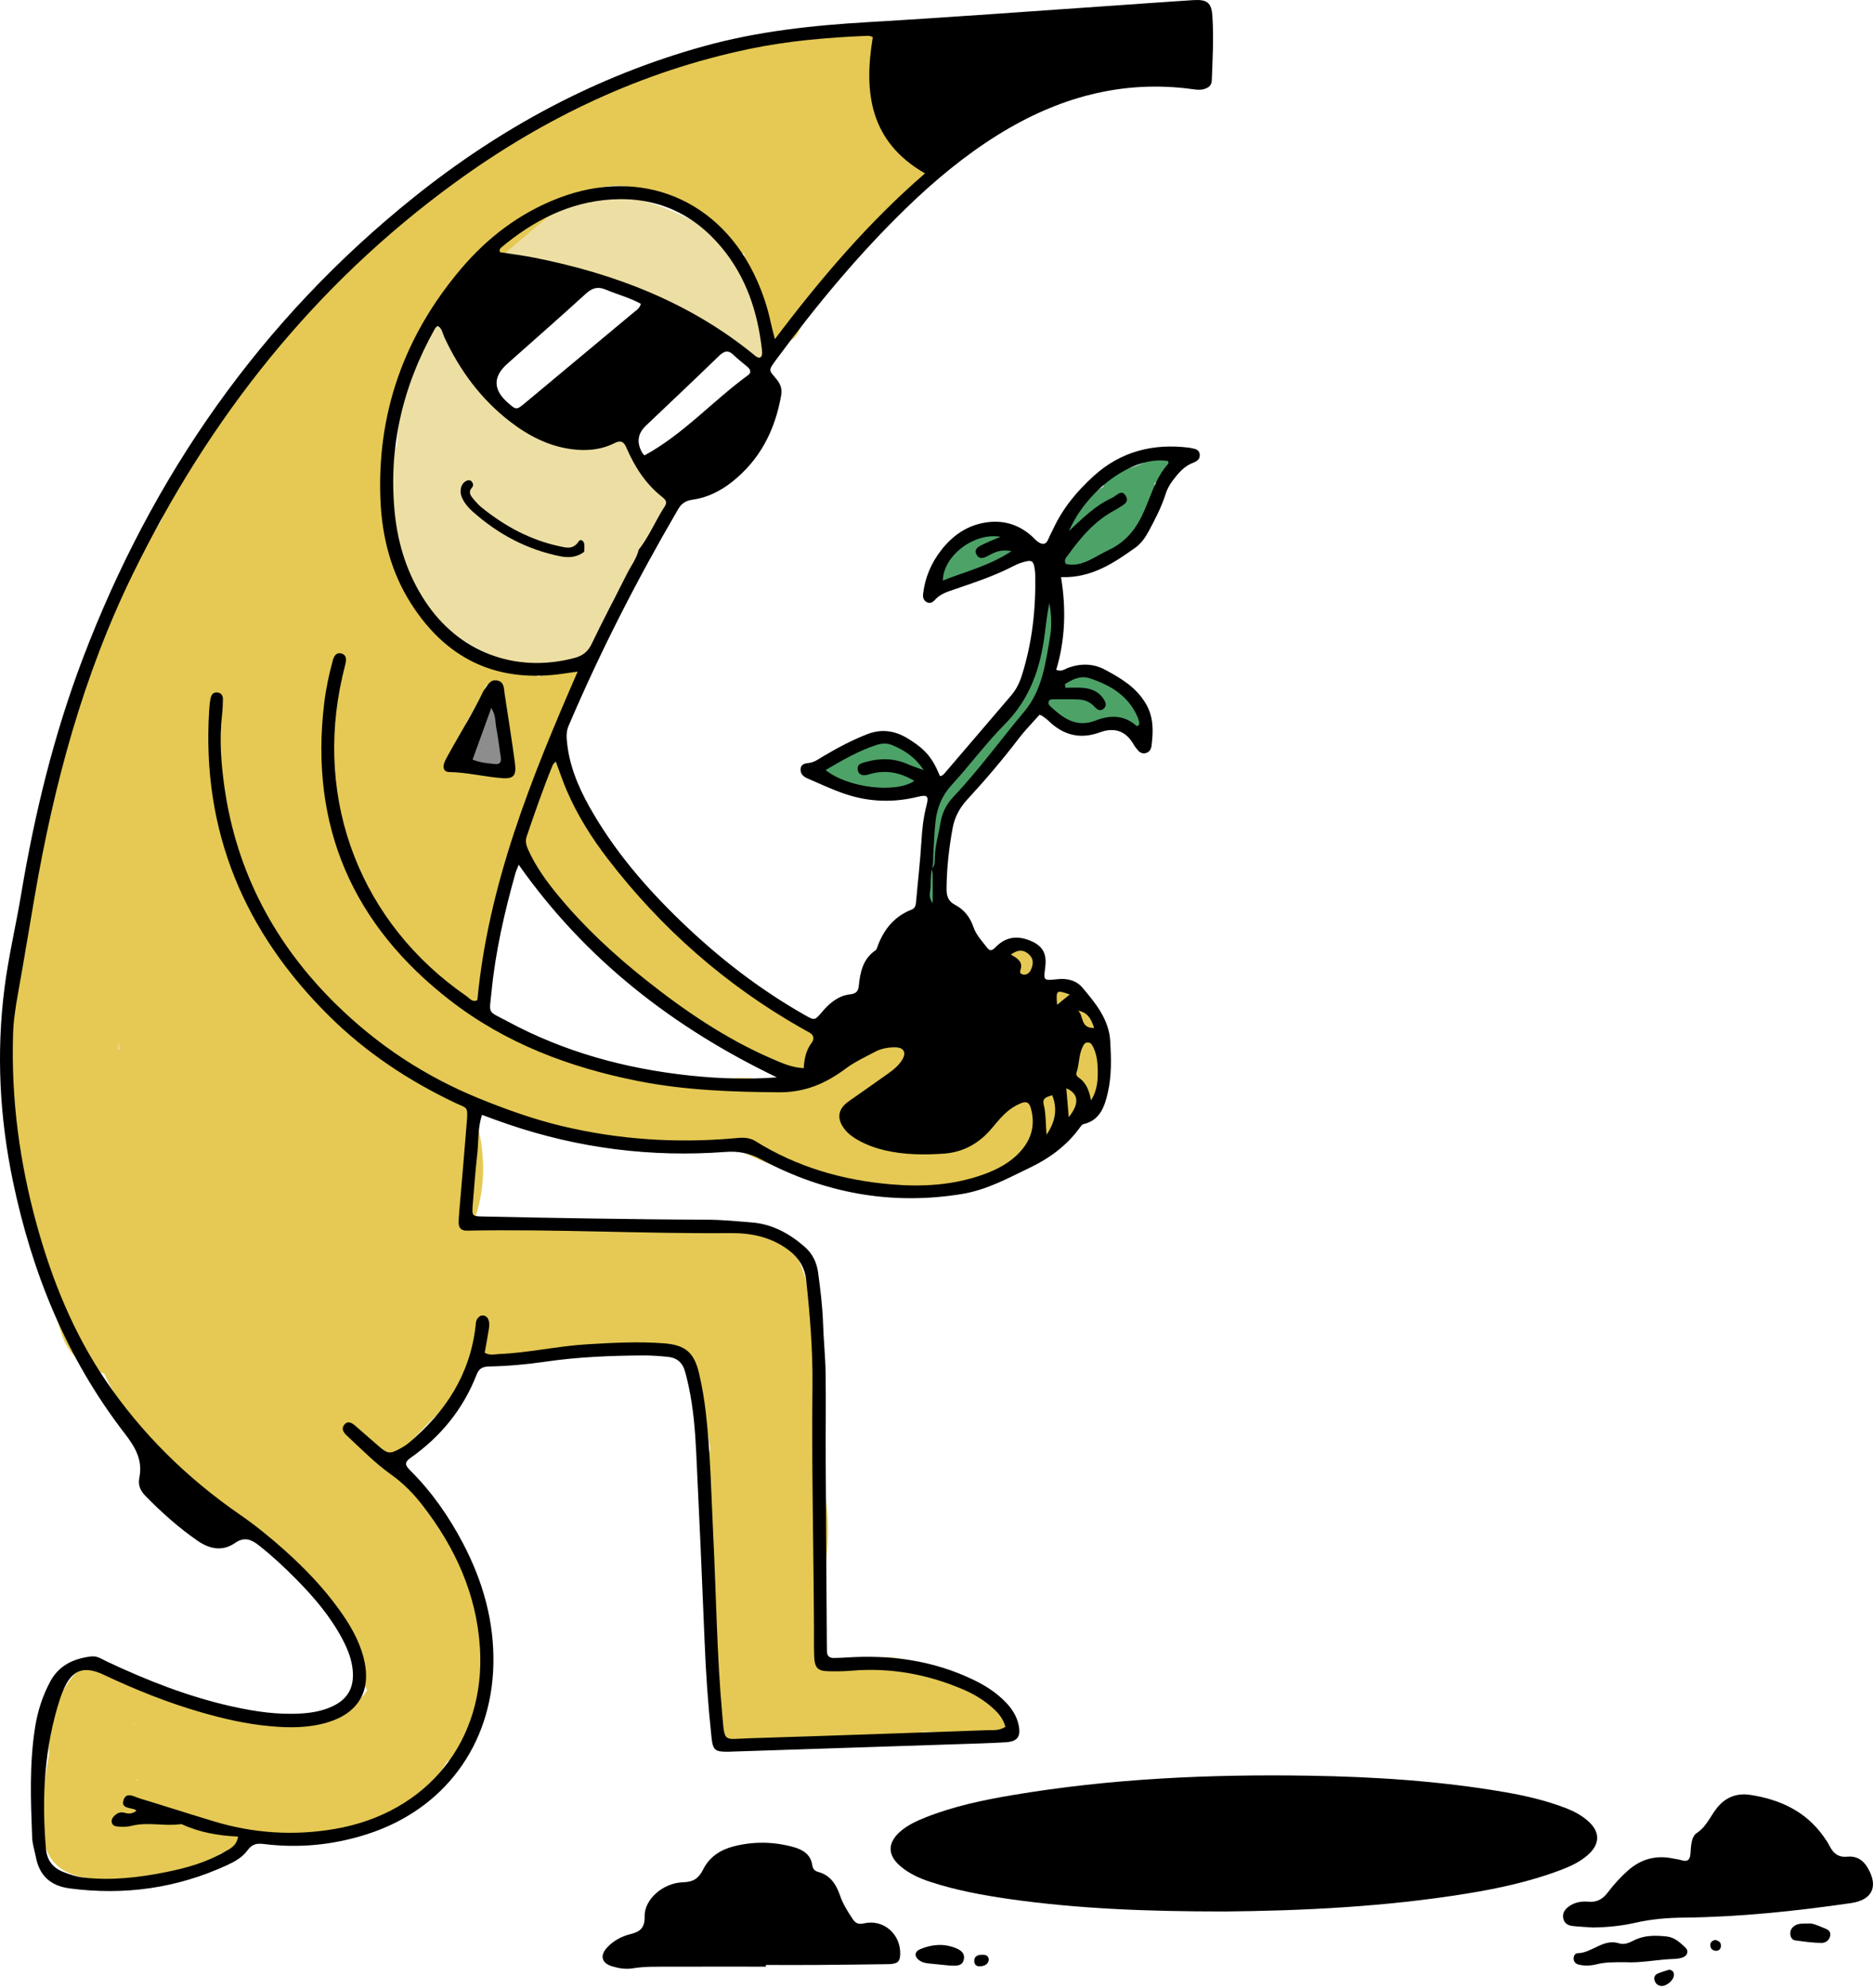 <svg xmlns="http://www.w3.org/2000/svg" width="312" height="331" viewBox="0 0 312 331" fill="none"><path d="M105.852 75.902C105.504 75.128 105.201 74.319 104.951 73.474C104.503 71.955 101.852 71.675 101.584 73.474C101.573 73.562 101.567 73.643 101.555 73.731C99.311 74.837 96.938 75.035 94.6 74.65C94.054 74.004 93.333 73.492 92.425 73.212C87.651 71.739 84.308 67.652 81.127 64.013C80.609 63.419 80.045 63.005 79.469 62.743C78.801 61.072 78.097 59.424 76.847 58.039C76.12 57.235 75.23 56.798 74.311 56.641C74.311 56.606 74.306 56.571 74.3 56.542C74.294 56.472 74.294 56.408 74.288 56.338C74.288 56.321 74.3 56.309 74.3 56.292C74.375 55.919 74.317 55.558 74.248 55.191C74.195 54.923 73.916 54.766 73.66 54.778C73.66 54.737 73.66 54.691 73.654 54.65C73.643 54.219 73.166 53.916 72.782 54.149C71.631 54.842 70.898 56.053 70.764 57.386C70.764 57.398 70.77 57.41 70.77 57.427C69.764 58.068 68.956 59.04 68.589 60.228C67.176 64.816 66.368 69.492 66.124 74.196C65.571 74.942 65.217 75.914 65.188 77.108C65.048 82.942 65.723 88.753 67.118 94.418C67.368 95.443 67.845 96.223 68.456 96.788C69.694 99.606 71.451 102.151 73.98 104.212C80.452 109.487 90.908 114.43 98.258 108.369C99.206 107.583 99.654 106.488 99.712 105.341C99.857 105.138 99.991 104.916 100.113 104.672C100.875 103.105 101.555 101.516 102.148 99.891C103.387 97.615 104.969 95.507 106.277 93.277C106.411 93.056 106.544 92.823 106.678 92.584C108.126 90.68 109.272 88.52 110.034 86.424C110.138 86.138 110.208 85.865 110.26 85.591C111.324 85.341 112.168 84.281 111.365 83.122C109.644 80.624 107.812 78.225 105.852 75.92V75.902ZM72.067 56.764C72.067 56.764 72.113 56.769 72.137 56.775C72.108 56.781 72.084 56.798 72.055 56.804C72.055 56.793 72.061 56.775 72.067 56.764Z" fill="#EDDFA3"></path><path d="M129.392 57.683C128.95 53.706 126.362 50.656 124.571 47.179C122.867 43.872 121.844 40.868 118.634 38.731C115.343 36.536 111.633 34.783 107.853 33.619C104.562 32.605 100.171 31.511 96.74 32.396C96.676 32.413 96.612 32.437 96.554 32.454C95.967 32.396 95.345 32.495 94.751 32.786C91.454 34.387 89.186 37.881 85.709 39.045C82.179 40.233 83.691 45.858 87.256 44.658C88.105 44.373 88.884 43.989 89.617 43.552C91.03 45.206 93.588 45.933 95.571 46.516C97.072 46.958 98.601 47.273 100.165 47.401C102.602 47.599 104.143 48.076 106.289 49.299C107.841 50.184 109.4 51.046 111.005 51.826C112.191 52.402 114.436 52.961 115.773 53.817C116.052 54.295 116.488 54.702 117.099 54.958C117.483 55.215 117.884 55.343 118.279 55.366C120.722 56.263 122.705 57.712 124.432 59.733C125.99 61.555 129.671 60.158 129.398 57.672L129.392 57.683Z" fill="#EDDFA3"></path><path d="M203.714 318.227C191.485 318.227 179.756 317.819 168.096 316.154C163.706 315.525 159.345 314.716 155.111 313.348C153.245 312.742 151.477 311.968 149.965 310.675C147.837 308.858 147.819 306.803 149.942 304.94C151.186 303.845 152.675 303.164 154.198 302.558C158.856 300.713 163.723 299.688 168.637 298.861C184.96 296.107 201.417 295.362 217.937 295.624C228.916 295.792 239.854 296.497 250.694 298.366C254.148 298.96 257.55 299.758 260.835 301.021C262.155 301.528 263.394 302.191 264.458 303.106C266.592 304.94 266.581 307.013 264.464 308.852C263.092 310.046 261.452 310.78 259.771 311.409C254.793 313.266 249.63 314.39 244.402 315.24C230.771 317.452 217.024 318.116 203.714 318.233V318.227Z" fill="black"></path><path d="M127.583 327.415C122.215 327.415 116.842 327.397 111.475 327.421C109.457 327.432 107.427 327.362 105.415 327.694C104.241 327.886 103.072 327.7 101.956 327.357C100.188 326.815 99.879 325.54 101.17 324.183C102.217 323.089 103.514 322.378 104.979 322.011C106.544 321.621 107.428 321.051 107.381 319.053C107.317 316.2 110.463 313.458 113.778 313.371C115.528 313.324 116.4 312.695 117.139 311.216C118.168 309.161 119.994 307.956 122.204 307.391C125.437 306.564 128.682 306.593 131.909 307.432C133.555 307.857 135.014 308.584 135.305 310.518C135.398 311.141 135.695 311.484 136.299 311.647C138.329 312.195 139.3 313.737 139.934 315.583C140.416 316.998 141.213 318.238 142.033 319.479C142.545 320.253 143.051 320.404 143.969 320.201C147.197 319.467 150.104 322.058 149.953 325.423C149.901 326.629 149.471 326.978 147.895 327.001C143.847 327.06 139.8 327.106 135.753 327.135C133.031 327.153 130.304 327.135 127.583 327.135C127.583 327.228 127.583 327.316 127.583 327.409V327.415Z" fill="black"></path><path d="M265.418 320.9C264.255 320.818 263.092 320.783 261.935 320.644C261.214 320.556 260.586 320.218 260.411 319.409C260.219 318.53 260.65 317.901 261.313 317.412C262.301 316.678 263.47 316.498 264.645 316.603C266.046 316.725 267 316.143 267.82 315.065C268.808 313.767 269.901 312.55 271.128 311.455C273.321 309.505 275.827 308.806 278.7 309.412C279.159 309.505 279.624 309.557 280.072 309.691C281.037 309.982 281.502 309.72 281.59 308.637C281.689 307.397 281.683 305.802 282.66 305.155C284.48 303.95 285.055 301.912 286.457 300.474C287.887 299.007 289.644 298.518 291.58 298.82C296.517 299.589 300.809 301.557 303.792 305.778C304.152 306.285 304.507 306.803 304.786 307.356C305.402 308.585 306.257 309.255 307.734 309.103C309.159 308.958 310.27 309.575 311.043 310.844C312.968 314.006 311.956 316.317 308.304 316.841C299.076 318.169 289.812 319.153 280.473 319.252C277.746 319.281 275.048 319.502 272.373 320.114C270.093 320.638 267.767 320.859 265.418 320.9Z" fill="black"></path><path d="M270.598 326.675C268.865 326.681 267.4 326.658 265.946 327.025C264.981 327.269 263.946 327.316 262.951 327.065C262.457 326.943 262.143 326.594 262.132 326.07C262.126 325.651 262.376 325.185 262.742 325.185C265.202 325.167 267.057 322.675 269.738 323.543C270.563 323.811 271.383 323.444 272.174 323.042C273.895 322.163 275.762 322.192 277.629 322.39C278.949 322.53 279.873 323.415 280.769 324.259C281.356 324.818 281.089 325.604 280.28 325.889C279.85 326.041 279.373 326.116 278.914 326.128C276.053 326.215 273.221 326.85 270.604 326.67L270.598 326.675Z" fill="black"></path><path d="M158.042 327.217C156.96 327.106 155.879 326.99 154.791 326.891C154.163 326.833 153.552 326.704 153.047 326.303C152.273 325.686 152.349 324.894 153.285 324.504C155.216 323.7 157.193 323.525 159.187 324.317C160.042 324.661 160.763 325.167 160.554 326.204C160.327 327.304 159.385 327.281 158.507 327.252C158.35 327.252 158.199 327.228 158.042 327.217Z" fill="black"></path><path d="M301.14 320.236C301.919 320.137 302.832 320.574 303.762 320.958C304.35 321.197 304.983 321.412 304.879 322.21C304.774 323.037 304.071 323.473 303.419 323.467C301.965 323.456 300.512 323.24 299.07 323.048C298.569 322.984 298.279 322.565 298.232 322.064C298.162 321.383 298.476 320.871 299.064 320.533C299.628 320.213 300.256 320.248 301.14 320.236Z" fill="black"></path><path d="M278.06 327.916C278.537 327.986 278.799 328.248 278.839 328.661C278.938 329.657 277.449 330.874 276.496 330.594C276.019 330.455 275.722 330.117 275.6 329.651C275.466 329.133 275.717 328.737 276.17 328.551C276.792 328.294 277.455 328.114 278.054 327.916H278.06Z" fill="black"></path><path d="M164.724 326.187C164.642 327.019 164.049 327.287 163.322 327.357C162.689 327.421 162.287 327.101 162.287 326.46C162.287 325.674 162.869 325.465 163.514 325.436C164.055 325.412 164.59 325.476 164.718 326.187H164.724Z" fill="black"></path><path d="M285.683 322.966C286.428 323.118 286.748 323.473 286.654 324.102C286.591 324.527 286.288 324.783 285.881 324.777C285.27 324.765 284.893 324.416 284.904 323.787C284.916 323.222 285.358 323.083 285.678 322.972L285.683 322.966Z" fill="black"></path><path d="M97.356 91.839C96.112 92.794 94.745 92.898 93.326 92.613C87.941 91.53 83.08 89.044 78.73 85.16C78.05 84.555 77.434 83.85 77.009 82.965C76.427 81.754 76.788 80.409 77.765 80.025C78.073 79.902 78.358 79.902 78.597 80.194C78.841 80.49 78.882 80.886 78.643 81.148C77.934 81.934 78.387 82.517 78.858 83.076C79.277 83.576 79.719 84.071 80.213 84.473C84.132 87.658 88.407 89.9 93.105 90.924C94.268 91.181 95.46 91.565 96.391 90.133C96.676 89.702 97.187 89.952 97.309 90.511C97.403 90.948 97.315 91.443 97.309 91.909L97.362 91.844L97.356 91.839Z" fill="black"></path><path d="M183.425 174.257C183.07 170.042 181.425 164.784 176.453 164.33C175.238 164.219 173.947 164.54 172.946 165.244C173.063 163.783 173.336 162.438 173.26 160.953C173.039 156.475 166.061 156.452 166.282 160.953C166.474 164.784 164.858 168.883 167.934 172.062C170.091 174.287 173.842 174.583 176.151 172.516C176.232 172.813 176.302 173.11 176.342 173.413C176.68 175.399 176.569 177.495 176.616 179.498C176.645 180.732 176.604 180.773 175.505 181.367C174.796 181.751 174.086 182.13 173.377 182.502C172.208 180.889 169.969 180.185 168.393 182.159C167.283 183.55 166.05 184.732 164.369 185.414C163.032 185.955 162.107 187.387 161.927 188.802C161.52 189.076 161.113 189.367 160.706 189.693C160.392 189.949 160.159 190.258 159.99 190.596C158.211 191.114 156.344 191.37 154.443 191.446C155.083 189.903 154.798 187.987 153.036 187.178C151.46 186.456 150 185.53 148.477 184.715C152.07 181.541 155.443 178.141 158.583 174.473C160.962 171.69 157.728 166.426 154.356 168.988C149.186 172.912 143.807 175.329 137.876 177.565C138.87 176.453 139.242 174.752 138.341 173.454C136.056 170.17 132.159 169.366 129.124 166.956C127.496 165.663 125.914 164.633 123.914 163.986C123.483 163.847 123.088 163.707 122.704 163.567C122.524 163.317 122.291 163.072 122.001 162.839C119.209 160.65 116.325 158.525 113.72 156.108C111.126 153.704 109.341 150.641 106.782 148.236C106.172 147.66 105.503 147.369 104.84 147.287C103.462 145.43 102.148 143.514 100.921 141.534C100.461 140.789 99.857 140.329 99.205 140.09C98.909 139.421 98.589 138.763 98.252 138.105C96.751 135.217 94.606 132.311 94.356 128.969C94.216 127.1 92.937 126 91.518 125.697C93.332 122.343 95.152 118.984 96.967 115.63C98.106 113.522 96.193 110.506 93.681 111.35C92.379 111.787 90.849 112.113 89.535 112.713C89.046 110.092 85.685 109.516 84.319 111.036C84.046 110.902 83.761 110.791 83.458 110.704C82.545 110.442 81.591 110.436 80.65 110.488C79.69 108.66 77.73 107.14 76.183 105.982C73.032 103.629 69.752 101.801 67.676 98.319C65.588 94.82 64.693 90.802 64.111 86.808C64.042 86.307 63.873 85.911 63.64 85.597C64.588 79.996 65.245 74.353 65.414 68.636C65.431 68.129 65.379 67.623 65.298 67.122C65.338 66.947 65.373 66.767 65.397 66.574C65.833 62.143 68.915 58.376 71.462 54.918C72.561 53.427 73.666 51.948 74.794 50.481C75.23 50.067 75.666 49.66 76.102 49.264C82.638 43.313 89.384 37.595 96.28 32.076C98.659 31.435 101.119 30.8 103.59 30.934C106.375 31.091 108.446 32.576 110.882 33.752C112.865 34.707 115.191 35.919 117.36 36.396C117.581 36.443 117.796 36.477 118.006 36.495C118.133 37.275 118.5 38.032 119 38.544C119.878 39.447 120.756 40.344 121.634 41.246C122.297 41.927 123.129 42.236 123.966 42.248C124.013 44.833 125.309 47.762 125.891 49.928C126.1 50.696 126.513 51.284 127.036 51.698C125.449 55.721 131.34 59.162 133.113 55.092C138.079 43.686 146.534 34.422 157.513 28.564C160.956 26.73 158.606 20.896 154.827 22.177C154.367 22.334 153.914 22.497 153.466 22.672C154.106 20.908 153.129 18.678 151.146 18.008C150.524 17.799 149.965 17.164 149.297 16.675C149.436 15.225 148.616 13.641 147.267 12.943C147.732 12.715 148.197 12.488 148.668 12.261C151.977 10.648 150.111 5.909 146.907 5.752C138.789 5.35 130.723 5.88 122.704 7.201C121.791 7.353 121.152 7.76 120.744 8.302C119.029 8.529 117.314 8.82 115.61 9.199C111.661 10.066 107.835 11.376 104.137 13.012C100.421 14.66 96.967 17.513 93.082 18.66C91.989 18.98 91.297 19.662 90.936 20.471C85.505 22.922 80.365 26.003 75.55 29.519C68.717 34.509 62.46 40.215 56.412 46.126C54.08 48.408 50.964 51.238 49.021 54.388C49.004 54.405 48.981 54.417 48.957 54.434C38.159 62.959 31.25 74.196 26.843 86.697C13.561 108.136 5.897 132.83 4.303 158.024C1.285 169.087 1.024 180.633 3.03 191.97C3.065 192.162 3.117 192.354 3.169 192.54C3.129 193.437 3.216 194.357 3.454 195.294C4.379 198.934 5.303 202.573 6.228 206.206C7.24 211.598 8.589 216.931 10.275 222.142C11.31 225.345 14.096 227.971 17.335 228.646C18.957 232.146 20.952 235.529 23.691 237.764C23.97 241.008 26.465 243.68 29.215 245.986C33.169 249.305 37.612 251.919 41.874 254.807C51.132 261.084 56.808 270.272 60.768 280.595C60.878 280.887 61.018 281.143 61.169 281.376C60.337 282.645 59.215 283.716 57.86 284.438C55.703 285.585 53.202 285.679 50.824 285.964C48.649 286.22 46.649 286.61 44.654 287.338C40.078 286.08 35.548 284.636 31.088 282.977C28.57 282.039 25.331 280.118 22.382 279.844C21.475 278.004 18.614 277.445 16.951 278.732C15.59 277.649 13.52 277.399 12.287 278.901C8.996 282.913 7.967 287.46 8.165 292.124C7.92 293.411 7.711 294.709 7.536 296.019C6.99 300.119 6.042 305.266 8.269 309.039C10.607 313.004 15.934 312.975 19.987 312.911C25.127 312.829 30.227 311.787 35.007 309.901C35.734 309.615 36.286 309.144 36.688 308.59C37.35 308.41 38.013 308.235 38.676 308.055C39.764 307.764 40.467 307.117 40.834 306.331C45.887 306.454 50.87 305.65 55.802 304.59C60.268 303.635 64.96 302.814 68.67 299.967C71.025 298.156 72.945 295.845 74.486 293.26C74.864 293.12 75.23 292.916 75.585 292.625C81.469 287.78 81.807 278.558 80.731 271.605C79.952 266.54 77.998 261.713 75.143 257.497C72.741 251.82 68.938 246.772 64.059 242.935C66.025 242.405 67.496 240.926 68.973 239.412C70.973 237.357 72.974 235.301 74.974 233.246C75.596 232.606 75.899 231.895 75.963 231.197C77.254 229.1 78.26 226.847 78.981 224.506C80.144 226.387 82.859 226.806 84.842 225.782C85.15 225.828 85.482 225.846 85.837 225.828C95.571 225.391 105.41 224.902 115.139 225.776C115.156 225.851 115.162 225.921 115.185 225.997C116.465 231.039 117.505 236.117 118.325 241.229C116.348 247.977 118.116 254.469 118.494 261.567C118.709 265.602 118.099 269.626 118.221 273.661C118.285 275.786 118.558 277.917 119.052 279.984C119.355 281.253 120.163 282.657 119.419 283.629C117.54 286.092 119.686 289.481 122.367 290.115C125.74 291.827 132.13 290.156 135.207 290.045C138.893 289.912 142.499 290.057 146.168 289.521C147.697 289.3 149.267 288.951 150.849 288.689L151.75 288.735C152.402 288.77 153.007 288.636 153.542 288.374C154.396 288.328 155.257 288.345 156.1 288.462C156.321 288.491 156.536 288.503 156.746 288.508C157.019 288.741 157.379 288.893 157.839 288.893C160.397 288.893 162.962 288.887 165.521 288.881C165.625 288.881 165.736 288.863 165.84 288.846C166.922 288.974 168.201 288.095 167.893 286.686C167.597 285.335 166.631 284.531 165.509 283.833C165.34 283.728 165.166 283.629 164.991 283.524C163.811 282.488 162.363 281.742 160.828 281.085C160.549 280.968 160.281 280.921 160.02 280.927C159.845 280.776 159.665 280.625 159.455 280.485C154.35 276.98 148.104 274.179 142.231 277.154C140.109 276.904 137.986 276.921 135.957 277.311C135.788 275.961 136.125 274.278 136.23 273.218C136.311 272.374 136.056 271.576 135.59 270.895C135.968 268.187 136.602 265.451 137.166 262.545C138.475 255.855 138.207 249.165 135.718 242.772C135.602 242.469 135.457 242.178 135.294 241.904C135.358 240.99 135.34 240.059 135.34 239.185C135.346 235.633 135.358 232.082 135.364 228.524C135.369 225.292 135.526 222.008 135.323 218.783C135.119 215.545 134.23 212.64 133.038 209.7C132.869 208.191 131.909 206.835 129.938 206.41C120.07 204.296 109.946 203.382 99.862 203.953C96.722 204.133 93.239 204.232 89.965 204.791C86.587 204.162 83.173 203.813 79.655 204.186C79.242 204.232 78.841 204.319 78.469 204.448C79.946 201.146 80.585 197.309 80.469 193.792C80.347 190.2 79.585 186.729 78.434 183.376C79.487 183.847 80.545 184.133 81.615 184.296C91.355 190.025 103.735 190.194 114.679 190.555C116.156 190.601 118.331 190.642 120.599 190.45C120.715 190.444 120.832 190.438 120.954 190.421C121.006 190.421 121.053 190.409 121.105 190.403C128.351 194.543 136.341 196.826 144.604 197.833C152.344 198.776 160.979 199.178 167.788 194.759C168.283 194.439 168.649 194.06 168.911 193.647C170.149 193.344 170.958 192.459 171.324 191.417C174.197 190.403 176.918 188.721 179.506 187.195C184.321 184.354 183.861 179.311 183.443 174.292L183.425 174.257ZM81.004 114.081C81.004 114.081 81.004 114.081 81.004 114.075C81.045 114.063 81.086 114.052 81.121 114.046C81.161 114.046 81.208 114.046 81.248 114.046C81.301 114.046 81.353 114.046 81.405 114.046C81.499 114.093 81.673 114.098 81.772 114.128C81.9 114.162 82.028 114.203 82.156 114.25C82.429 114.343 82.696 114.448 82.964 114.541C83.278 114.652 83.609 114.745 83.947 114.803C84.255 117.796 84.569 120.789 84.877 123.787C84.755 124.212 84.633 124.631 84.505 125.051C84.185 126.07 83.836 127.077 83.452 128.078C83.412 128.183 83.353 128.311 83.284 128.451C82.441 128.195 81.609 128.119 80.679 128.207C80.178 128.253 79.684 128.422 79.242 128.672C78.195 128.48 77.097 128.428 76.021 128.544C75.689 127.607 75.352 126.675 75.015 125.744C76.218 124.137 77.294 122.128 77.725 120.183C78.806 118.238 80.272 116.189 80.998 114.081H81.004ZM83.005 113.609C83.005 113.609 83.016 113.615 83.022 113.621C83.01 113.621 82.999 113.609 82.987 113.603C82.987 113.603 82.999 113.603 83.005 113.603V113.609ZM60.169 222.579C60.471 222.142 60.663 221.694 60.169 222.579V222.579ZM129.054 180.645C125.693 178.386 118.075 179.981 115.127 180.325C114.755 180.365 114.412 180.464 114.104 180.592C113.633 180.557 113.156 180.517 112.679 180.47C107.998 180.01 103.474 178.182 99.078 176.616C94.844 175.108 90.617 173.553 86.616 171.48C84.185 170.222 81.865 168.598 79.329 167.695C79.655 166.787 79.859 165.815 79.928 164.778C79.928 164.767 80.056 163.375 80.056 162.997C80.068 162.874 80.074 162.758 80.085 162.636C80.242 161.832 80.446 161.034 80.632 160.242C81.109 158.205 81.533 156.196 81.812 154.117C81.917 153.348 81.969 152.586 82.004 151.823C82.894 148.382 84.173 144.358 85.197 141.942C85.464 141.313 85.674 140.661 85.842 139.991C87.436 143.38 89.407 146.583 92.262 148.894C92.379 149.081 92.506 149.267 92.669 149.447C94.757 151.811 97.031 153.995 99.362 156.114C101.444 158.589 104.02 160.522 106.544 162.519C108.911 164.668 111.219 166.874 113.342 169.267C114.319 170.368 115.674 170.496 116.86 170.048C118.052 170.944 119.25 171.835 120.46 172.709C121.227 173.262 121.983 173.425 122.669 173.326C122.687 173.337 122.698 173.349 122.71 173.355C125.798 175.253 128.95 177.017 132.183 178.648C132.747 178.933 133.299 179.049 133.823 179.049C132.241 179.608 130.653 180.144 129.054 180.651V180.645ZM19.853 174.706C19.812 174.712 19.771 174.723 19.731 174.735C19.748 174.333 19.766 173.937 19.789 173.541C19.812 173.931 19.83 174.316 19.847 174.706H19.853ZM23.243 296.491C23.04 296.415 22.836 296.34 22.638 296.264C22.638 296.229 22.632 296.2 22.627 296.165C22.83 296.276 23.04 296.38 23.243 296.491ZM22.307 287.187C22.353 287.111 22.394 287.035 22.441 286.965C22.475 286.977 22.51 286.983 22.539 286.994C22.458 287.059 22.377 287.123 22.301 287.192L22.307 287.187Z" fill="#E5C954"></path><path d="M154.507 127.927C153.099 125.749 150.785 123.647 148.226 122.984C145.034 122.151 142.08 123.793 139.504 125.505C139.167 125.726 138.934 126.017 138.777 126.332C137.236 126.861 136.428 129.051 138.277 129.913C140.463 130.937 142.382 131.881 144.842 132.067C147.697 132.282 150.547 131.595 153.297 130.926C154.536 130.623 155.216 129.022 154.513 127.933L154.507 127.927Z" fill="#4DA268"></path><path d="M159.356 96.322C159.548 96.083 159.752 95.85 159.961 95.629C161.897 95.257 163.741 94.471 165.602 93.807C167.637 93.079 169.771 92.206 169.102 89.615C168.881 88.764 168.021 88.101 167.137 88.118C163.718 88.194 160.537 89.521 158.054 91.775C156.641 91.81 155.995 93.026 156.111 94.115C155.448 96.031 157.885 98.145 159.356 96.328V96.322Z" fill="#4DA268"></path><path d="M191.712 76.257C189.461 78.167 186.24 77.748 184.198 80.17C183.978 80.432 183.844 80.729 183.774 81.038C180.89 82.668 178.796 85.399 177.982 88.764C177.866 89.248 177.953 89.743 178.174 90.174C177.924 90.453 177.686 90.762 177.465 91.117C177.325 91.187 177.185 91.257 177.052 91.321C174.993 92.34 176.43 95.769 178.622 95.047C179.546 94.744 180.343 94.337 181.064 93.83C181.611 93.533 182.157 93.225 182.687 92.904C183.216 93.155 183.867 93.184 184.53 92.858C188.63 90.826 192.526 85.061 192.34 80.403C193.16 80.077 193.939 79.699 194.59 79.14C196.59 77.439 193.7 74.569 191.712 76.257Z" fill="#4DA268"></path><path d="M176.407 113.051C175.912 113.54 175.709 114.361 175.889 115.059C174.11 115.397 173.685 117.773 175.232 118.821C176.976 119.997 178.802 121.581 181.059 121.08C181.937 120.882 182.605 120.265 183.42 119.974C184.298 119.665 184.449 119.426 185.344 120.009C185.978 120.422 186.531 121.103 187.077 121.621C188.775 123.217 191.357 121.208 190.276 119.153C188.159 115.135 180.704 108.794 176.407 113.062V113.051Z" fill="#4DA268"></path><path d="M175.278 111.99C175.58 111.67 175.76 111.21 175.691 110.599C175.522 109.102 176.185 107.658 176.458 106.197C176.72 104.788 176.865 103.367 176.906 101.941C176.987 99.315 172.917 99.32 172.835 101.941C172.789 103.431 172.626 104.881 172.265 106.331C171.963 107.548 171.585 108.712 171.585 109.953C171.515 110.133 171.457 110.325 171.434 110.541C170.69 117.33 164.008 121.574 160.036 126.495C159.885 126.681 159.786 126.873 159.711 127.065C156.966 130.268 154.791 133.505 154.047 137.785C153.285 142.175 153.366 146.746 153.169 151.188C153.052 153.808 157.123 153.803 157.239 151.188C157.402 147.549 157.414 143.869 157.792 140.248C158.257 135.828 160.147 132.725 163.025 129.441C163.223 129.22 163.351 128.981 163.432 128.748C167.956 123.379 173.836 119.112 175.272 111.996L175.278 111.99Z" fill="#4DA268"></path><path d="M84.08 125.127C84.039 124.149 83.865 123.17 83.719 122.204C83.719 122.18 83.69 121.988 83.684 121.959C83.673 121.831 83.655 121.709 83.649 121.581C83.632 121.371 83.62 121.162 83.615 120.952C83.615 120.702 83.62 120.457 83.644 120.207C83.644 120.183 83.644 120.172 83.644 120.16C83.644 120.143 83.655 120.131 83.661 120.102C83.69 119.98 83.713 119.857 83.748 119.735C83.934 119.03 83.574 118.297 82.905 118.017C82.277 117.749 81.416 117.965 81.091 118.611C80.195 120.393 79.178 122.105 78.038 123.741C77.956 123.77 77.875 123.805 77.805 123.852C77.375 124.131 76.968 124.451 76.602 124.818C76.235 125.185 76.09 125.732 76.229 126.233C76.369 126.745 76.758 127.083 77.247 127.252C77.892 127.467 78.555 127.584 79.236 127.648C79.916 127.712 80.579 127.648 81.259 127.561C81.259 127.561 81.259 127.561 81.265 127.561C81.411 127.654 81.556 127.747 81.725 127.817C82.655 128.207 83.713 127.654 83.975 126.687C84.109 126.192 84.109 125.633 84.085 125.127H84.08ZM81.126 124.498C81.126 124.498 81.067 124.492 81.038 124.486C81.062 124.451 81.085 124.416 81.108 124.381C81.108 124.422 81.12 124.457 81.12 124.498H81.126Z" fill="#8D8D8D"></path><path d="M80.295 185.594C79.556 187.83 79.737 189.961 79.51 192.034C79.202 194.899 78.963 197.775 78.742 200.651C78.609 202.445 78.649 202.485 80.458 202.526C86.453 202.654 92.443 202.771 98.438 202.858C104.823 202.951 111.208 203.039 117.593 203.056C120.169 203.062 122.722 203.312 125.28 203.522C128.676 203.801 131.52 205.379 134.038 207.568C135.311 208.675 136.038 210.13 136.271 211.825C136.666 214.684 137.015 217.537 137.108 220.425C137.196 223.15 137.486 225.869 137.527 228.594C137.597 233.421 137.521 238.254 137.544 243.08C137.591 253.218 137.667 263.349 137.731 273.486C137.731 273.952 137.754 274.423 137.748 274.889C137.748 275.664 138.132 276.036 138.888 276.025C139.586 276.013 140.289 275.996 140.987 275.949C148.337 275.46 155.437 276.432 162.136 279.652C164.189 280.636 166.079 281.847 167.649 283.524C168.626 284.566 169.376 285.743 169.673 287.152C170.091 289.12 169.516 289.941 167.492 290.063C164.771 290.226 162.049 290.29 159.322 290.383C146.872 290.797 134.422 291.204 121.972 291.612C121.739 291.618 121.506 291.635 121.274 291.635C119.07 291.653 118.75 291.396 118.512 289.143C117.948 283.874 117.581 278.587 117.372 273.288C116.953 262.854 116.488 252.42 115.982 241.986C115.802 238.254 115.511 234.515 114.726 230.847C114.528 229.933 114.319 229.019 114.046 228.128C113.639 226.801 112.691 226.038 111.33 225.904C109.94 225.764 108.533 225.648 107.137 225.659C101.683 225.694 96.246 225.91 90.838 226.702C87.756 227.15 84.65 227.429 81.534 227.493C80.493 227.511 79.818 227.761 79.4 228.838C77.155 234.597 73.404 239.191 68.368 242.725C67.345 243.441 67.49 243.96 68.252 244.717C71.881 248.309 74.771 252.455 77.137 256.962C80.446 263.279 82.348 269.952 82.185 277.148C81.877 290.564 73.974 301.225 61.216 305.341C55.575 307.164 49.795 307.729 43.922 306.995C42.706 306.844 41.962 307.042 41.2 308.084C40.38 309.208 39.095 309.935 37.816 310.524C29.465 314.366 20.731 315.589 11.619 314.39C8.409 313.965 6.566 312.282 5.967 309.138C5.763 308.066 5.397 307.007 5.356 305.93C5.123 299.775 4.873 293.615 5.856 287.495C6.281 284.863 7.083 282.354 8.345 279.99C9.816 277.236 12.264 276.124 15.189 275.769C16.189 275.646 16.975 276.223 17.812 276.619C24.523 279.78 31.39 282.482 38.647 284.095C42.532 284.962 46.451 285.539 50.458 285.248C52.185 285.125 53.86 284.794 55.424 284.054C57.924 282.872 58.977 280.98 58.767 278.214C58.622 276.31 57.93 274.581 57.052 272.915C55.069 269.154 52.348 265.957 49.382 262.953C47.411 260.956 45.358 259.04 43.154 257.305C41.956 256.362 40.77 255.756 39.165 256.874C37.066 258.336 34.885 257.899 32.856 256.478C29.715 254.283 26.866 251.762 24.197 249.014C23.342 248.134 22.976 247.162 23.203 246.056C23.825 243.04 22.499 240.885 20.708 238.562C11.107 226.119 5.327 211.918 2.14 196.605C-0.069 185.99 -0.628 175.288 0.745 164.516C1.413 159.258 2.652 154.094 3.524 148.865C5.763 135.462 8.973 122.308 13.805 109.598C25.389 79.157 43.427 53.305 68.903 32.873C83.342 21.292 99.351 12.651 117.256 7.691C126.24 5.199 135.416 4.22 144.685 3.679C158.595 2.864 172.487 1.821 186.391 0.872C190.508 0.593 194.619 0.278 198.737 0.022C201.057 -0.123 201.807 0.412 201.952 2.648C202.191 6.229 201.999 9.816 201.853 13.397C201.818 14.247 201.289 14.625 200.562 14.835C199.946 15.015 199.324 14.94 198.707 14.852C186.897 13.216 176.122 16.285 166.195 22.474C160.718 25.886 155.751 30.003 151.076 34.527C143.092 42.254 136.05 50.749 129.461 59.657C127.851 61.835 128.06 61.532 129.398 63.191C130.02 63.96 130.305 64.769 130.13 65.783C129.118 71.605 126.606 76.566 121.896 80.263C119.971 81.777 117.808 82.854 115.36 83.192C114.267 83.344 113.54 83.786 112.97 84.764C106.166 96.415 100.02 108.404 94.722 120.824C94.414 121.546 94.344 122.25 94.408 123.071C94.716 127.141 96.211 130.792 98.165 134.285C102.195 141.494 107.521 147.689 113.435 153.389C119.692 159.416 126.502 164.708 134.073 168.994C135.753 169.949 135.719 169.896 136.986 168.412C138.219 166.968 139.679 165.745 141.638 165.541C142.668 165.436 142.982 164.935 143.063 164.08C143.29 161.774 143.772 159.602 145.872 158.193C145.988 158.117 146.046 157.937 146.098 157.791C147.128 154.857 148.884 152.592 151.861 151.433C152.466 151.194 152.553 150.676 152.6 150.105C152.89 146.769 153.286 143.438 153.484 140.096C153.6 138.064 153.821 136.073 154.333 134.099C154.74 132.527 154.49 132.259 152.885 132.655C148.843 133.651 144.837 133.523 140.917 132.23C138.707 131.502 136.591 130.483 134.451 129.569C133.765 129.278 133.265 128.742 133.369 127.939C133.474 127.147 134.166 127.1 134.794 127.013C135.678 126.896 136.364 126.367 137.097 125.93C139.44 124.538 141.842 123.263 144.389 122.256C146.837 121.289 149.093 121.621 151.291 122.99C154.112 124.742 155.298 126.087 156.571 129.202C156.92 129.202 157.141 128.981 157.345 128.742C161.043 124.422 164.736 120.096 168.44 115.781C169.271 114.815 169.818 113.697 170.196 112.509C171.941 107.03 172.563 101.399 172.447 95.67C172.441 95.361 172.406 95.047 172.359 94.738C172.15 93.358 171.894 93.178 170.504 93.568C169.911 93.737 169.324 93.975 168.777 94.261C165.655 95.885 162.322 96.974 159.014 98.11C157.827 98.517 156.641 98.867 155.763 99.845C155.385 100.27 154.914 100.567 154.327 100.223C153.774 99.903 153.705 99.35 153.774 98.791C154.112 96.095 155.147 93.679 156.816 91.553C158.706 89.137 161.107 87.466 164.183 86.988C167.033 86.54 169.591 87.268 171.784 89.178C172.138 89.486 172.435 89.859 172.807 90.138C173.546 90.686 174.214 90.796 174.639 89.731C174.871 89.154 175.185 88.613 175.447 88.048C177.046 84.59 179.442 81.719 182.233 79.204C186.74 75.139 192.101 73.794 198.05 74.528C198.126 74.54 198.207 74.551 198.283 74.569C198.952 74.726 199.748 74.738 199.847 75.669C199.929 76.432 199.376 76.805 198.783 77.026C197.242 77.602 196.265 78.79 195.317 80.048C194.794 80.741 194.41 81.474 194.143 82.307C193.456 84.467 192.41 86.476 191.334 88.462C190.776 89.498 190.084 90.488 189.136 91.169C185.507 93.749 181.826 96.252 176.744 96.083C177.593 101.277 177.482 106.418 175.941 111.513C176.866 111.903 177.442 111.339 178.046 111.135C180.152 110.413 182.193 110.471 184.146 111.531C186.757 112.94 189.27 114.43 190.863 117.138C192.195 119.397 192.119 121.738 191.817 124.16C191.747 124.725 191.479 125.208 190.875 125.371C190.27 125.534 189.822 125.272 189.461 124.8C189.27 124.556 189.054 124.317 188.903 124.049C187.601 121.714 185.693 121.016 183.199 121.93C179.925 123.129 177.099 122.396 174.639 119.985C174.307 119.659 173.906 119.414 173.528 119.135C173.47 119.094 173.389 119.083 173.156 119.001C172.028 120.282 170.772 121.546 169.696 122.955C166.998 126.489 164.119 129.866 161.107 133.132C159.851 134.495 159.031 136.032 158.694 137.837C158.083 141.139 157.711 144.463 157.676 147.823C157.665 149.057 157.833 149.989 159.147 150.676C160.584 151.427 161.59 152.679 162.165 154.367C162.596 155.643 163.631 156.737 164.48 157.838C165.079 158.612 165.591 157.919 166.009 157.523C167.597 155.998 169.399 155.765 171.4 156.522C173.639 157.372 174.418 158.665 174.11 161.046C173.813 163.317 173.807 163.264 176.25 163.014C177.773 162.857 179.297 163.229 180.297 164.411C182.512 167.032 184.74 169.722 184.943 173.372C185.106 176.243 185.182 179.154 184.524 181.967C183.995 184.232 183.234 186.526 180.471 187.154C180.221 187.213 180.006 187.55 179.832 187.795C177.703 190.695 174.889 192.791 171.714 194.322C168.015 196.104 164.381 198.107 160.235 198.782C148.43 200.704 137.283 198.637 126.804 193.029C124.827 191.97 122.995 191.615 120.844 191.778C108.498 192.703 96.449 191.184 84.72 187.201C83.982 186.951 83.249 186.689 82.516 186.427C81.859 186.188 81.208 185.943 80.307 185.612L80.295 185.594ZM155.118 144.626C155.647 144.289 155.722 143.747 155.717 143.194C155.682 141.069 156.327 139.048 156.664 136.981C156.938 135.322 157.641 133.907 158.81 132.672C163.038 128.201 166.643 123.205 170.597 118.5C173.598 114.931 174.162 110.459 174.906 106.098C175.226 104.217 175.133 102.279 174.802 100.38C174.447 102.075 174.249 103.769 174.04 105.458C173.33 111.141 171.609 116.299 167.416 120.532C164.247 123.729 161.549 127.391 158.502 130.716C156.88 132.486 156.089 134.501 155.833 136.783C155.629 138.635 155.577 140.51 155.455 142.373C155.403 143.142 155.565 143.939 155.158 144.679C155.106 145.599 155.001 146.519 155.025 147.439C155.048 148.312 154.519 149.267 155.368 150.367C155.368 148.527 155.379 147.014 155.356 145.505C155.356 145.209 155.199 144.917 155.118 144.626ZM106.306 91.629C108.12 89.376 109.184 86.668 110.754 84.269C111.237 83.53 110.766 83.099 110.272 82.709C107.504 80.525 105.689 77.655 104.317 74.47C103.869 73.433 103.317 73.294 102.328 73.789C100.101 74.901 97.717 75.105 95.269 74.79C91.367 74.284 88.012 72.537 84.953 70.179C80.103 66.441 76.579 61.654 74.009 56.123C73.712 55.482 73.642 54.638 72.904 54.254C72.701 54.446 72.555 54.533 72.485 54.661C67.048 64.298 64.618 74.61 65.786 85.661C66.333 90.837 67.926 95.705 70.816 100.089C76.393 108.567 85.843 112.136 95.653 109.551C97.054 109.184 97.921 108.526 98.56 107.193C100.444 103.263 102.491 99.408 104.451 95.513C105.108 94.197 106.033 93.009 106.387 91.547L106.306 91.629ZM167.475 287.484C167.137 286.232 166.428 285.329 165.561 284.526C164.061 283.134 162.328 282.074 160.462 281.277C154.49 278.715 148.273 277.591 141.766 278.15C140.528 278.255 139.277 278.261 138.033 278.237C136.224 278.197 135.713 277.69 135.631 275.833C135.561 274.354 135.596 272.869 135.591 271.39C135.532 257.823 135.189 244.262 135.335 230.696C135.399 224.856 134.933 219.016 134.305 213.199C134.061 210.934 133.02 209.315 131.189 207.988C128.328 205.915 125.094 205.263 121.698 205.292C107.062 205.42 92.431 204.593 77.794 204.884C76.771 204.902 76.387 204.389 76.399 203.458C76.41 202.835 76.463 202.212 76.515 201.589C76.928 196.698 77.358 191.801 77.748 186.91C77.969 184.098 77.847 184.569 75.811 183.603C68.083 179.929 61.018 175.259 54.918 169.238C40.735 155.241 33.582 138.431 34.839 118.314C34.885 117.615 34.943 116.911 35.083 116.229C35.199 115.671 35.536 115.205 36.211 115.28C36.856 115.356 37.147 115.81 37.136 116.427C37.118 117.283 37.089 118.145 36.99 118.995C36.519 123.059 36.827 127.1 37.397 131.118C39.427 145.296 45.841 157.267 56.005 167.23C62.902 173.995 70.816 179.218 79.824 182.881C84.383 184.738 88.977 186.374 93.745 187.504C103.061 189.711 112.505 190.345 122.041 189.53C123.338 189.419 124.594 189.204 125.874 190.002C132.753 194.293 140.347 196.476 148.36 197.169C153.588 197.624 158.787 197.338 163.805 195.533C166.102 194.706 168.236 193.6 169.911 191.772C171.586 189.949 172.359 187.818 171.906 185.326C171.539 183.317 171.068 183.096 169.26 184.051C167.562 184.948 166.399 186.438 165.195 187.865C163.078 190.374 160.438 191.848 157.147 192.069C153.873 192.284 150.611 192.261 147.395 191.51C145.872 191.155 144.412 190.625 143.034 189.868C142.138 189.379 141.313 188.791 140.679 187.975C139.312 186.205 139.58 184.598 141.4 183.335C143.639 181.78 145.86 180.202 148.081 178.63C148.913 178.042 149.686 177.378 150.239 176.517C151.041 175.271 150.588 174.38 149.128 174.362C147.948 174.351 146.785 174.56 145.738 175.119C144.098 175.998 142.4 176.767 140.882 177.897C137.597 180.348 134.143 181.879 129.758 181.85C121.867 181.792 114.034 181.507 106.288 179.975C94.931 177.728 84.278 173.733 75.032 166.589C58.791 154.036 51.534 137.593 54.005 117.056C54.296 114.657 54.796 112.288 55.435 109.959C55.627 109.254 55.994 108.549 56.878 108.8C57.756 109.044 57.698 109.819 57.535 110.547C57.384 111.228 57.197 111.909 57.041 112.59C52.261 133.424 60.134 153.733 77.707 165.838C78.225 166.193 78.678 166.927 79.516 166.508C81.342 147.241 88.465 129.587 96.222 111.816C94.908 112.002 94.001 112.136 93.088 112.253C82.388 113.586 74.23 109.51 68.484 100.508C65.176 95.332 63.658 89.515 63.385 83.442C62.728 68.839 67.322 55.971 76.719 44.844C81.156 39.587 86.511 35.499 92.984 33.001C106.788 27.674 120.105 33.188 126.112 46.708C127.095 48.92 127.857 51.209 128.362 53.578C128.531 54.376 128.752 55.168 129.078 56.461C136.777 46.265 144.738 36.949 154.088 28.867C144.842 23.569 143.865 15.318 145.389 6.212C144.947 5.909 144.552 5.961 144.168 5.979C137.707 6.252 131.276 6.806 124.926 8.127C106.858 11.877 90.582 19.627 75.736 30.439C52.319 47.494 34.891 69.526 22.179 95.454C13.834 112.48 8.996 130.553 5.792 149.139C4.85 154.589 3.966 160.045 2.983 165.489C2.582 167.719 2.239 169.949 2.175 172.208C1.844 183.044 3.28 193.653 6.176 204.092C8.717 213.24 12.276 221.985 17.597 229.822C23.592 238.661 31.169 246.097 39.973 252.17C42.607 253.986 45.05 255.978 47.416 258.097C50.737 261.066 53.813 264.263 56.43 267.879C58.221 270.354 59.779 272.956 60.559 275.949C61.966 281.341 59.826 285.184 54.517 286.762C51.406 287.687 48.219 287.676 45.021 287.385C41.125 287.035 37.333 286.173 33.588 285.096C27.959 283.483 22.551 281.306 17.259 278.814C13.875 277.224 11.904 278.034 10.491 281.521C10.316 281.952 10.142 282.389 9.996 282.831C7.351 290.971 6.938 299.327 7.653 307.775C7.804 309.557 8.671 310.92 10.549 311.653C11.648 312.084 12.712 312.445 13.875 312.579C18.492 313.109 23.046 312.596 27.57 311.694C31.018 311.001 34.391 310.069 37.455 308.276C38.339 307.758 39.415 307.339 39.653 305.761C36.35 305.609 33.222 305.062 30.303 303.711C30.239 303.682 30.146 303.682 30.07 303.694C27.372 304.078 24.633 303.286 21.929 303.967C21.121 304.171 20.219 304.171 19.388 304.06C18.568 303.95 18.341 303.082 18.899 302.459C19.388 301.912 19.993 301.563 20.766 301.801C21.475 302.017 22.115 301.959 22.714 301.458C22.621 301.37 22.58 301.301 22.522 301.277C21.685 300.916 20.074 301.108 20.597 299.624C21.068 298.279 22.348 299.123 23.243 299.397C27.413 300.66 31.559 302.005 35.734 303.257C42.334 305.237 49.033 305.656 55.831 304.48C71.2 301.819 80.906 289.784 79.946 274.348C79.394 265.428 75.817 257.614 70.398 250.632C68.903 248.705 67.24 246.976 65.141 245.485C62.524 243.628 60.186 241.246 57.796 239.022C57.25 238.516 56.785 237.904 57.349 237.2C57.948 236.46 58.616 236.885 59.175 237.363C60.477 238.475 61.757 239.622 63.053 240.74C64.6 242.073 64.949 242.108 66.763 241.107C67.24 240.845 67.705 240.542 68.118 240.198C74.189 235.104 78.277 228.873 79.213 220.827C79.266 220.361 79.248 219.889 79.556 219.493C79.806 219.173 80.109 218.94 80.545 219.016C80.958 219.091 81.243 219.348 81.377 219.744C81.58 220.355 81.481 220.984 81.377 221.595C81.179 222.812 80.952 224.023 80.743 225.205C81.58 225.706 82.371 225.461 83.127 225.426C88.035 225.223 92.844 224.105 97.74 223.808C102.014 223.552 106.294 223.319 110.574 223.639C114.133 223.907 115.616 225.141 116.436 228.594C116.936 230.713 117.302 232.873 117.558 235.039C118.349 241.858 118.471 248.723 118.808 255.57C119.303 265.532 119.413 275.512 120.309 285.457C120.739 290.232 120.471 289.527 124.798 289.393C138.027 288.986 151.256 288.508 164.48 288.048C165.399 288.019 166.352 288.171 167.446 287.513L167.475 287.484ZM129.409 179.364C112.179 171.084 97.537 159.777 86.407 143.968C86.186 144.539 85.982 144.952 85.854 145.395C84.04 151.852 82.54 158.368 81.882 165.058C81.493 169.005 81.121 168.196 84.505 170.024C94.019 175.16 104.253 177.932 114.959 179.067C119.762 179.573 124.571 179.737 129.403 179.364H129.409ZM92.576 126.78C92.356 127.042 92.146 127.188 92.065 127.391C90.466 131.281 89.105 135.252 87.738 139.229C87.465 140.026 87.645 140.719 87.983 141.465C89.244 144.259 91.018 146.717 92.954 149.057C97.281 154.303 102.241 158.897 107.556 163.119C114.092 168.313 120.966 172.976 128.671 176.301C130.287 177 131.91 177.734 133.881 177.827C133.974 176.237 134.288 174.822 135.207 173.6C135.718 172.918 135.544 172.284 134.771 171.864C134.358 171.643 133.951 171.422 133.544 171.189C120.861 163.986 110.126 154.542 101.241 142.984C98.531 139.456 96.17 135.706 94.408 131.607C93.739 130.052 93.204 128.439 92.582 126.78H92.576ZM83.272 41.986C85.162 42.283 87.139 42.527 89.093 42.917C102.386 45.561 114.773 50.3 125.437 58.935C125.618 59.081 125.786 59.255 125.984 59.372C126.513 59.692 126.874 59.558 126.944 58.924C126.978 58.621 126.926 58.3 126.891 57.992C126.176 51.837 124.269 46.131 120.279 41.293C115.499 35.499 109.283 32.722 101.788 33.211C94.775 33.665 88.814 36.751 83.499 41.205C83.325 41.351 83.156 41.532 83.272 41.974V41.986ZM106.759 50.58C104.858 49.543 102.817 49.019 100.892 48.21C99.578 47.657 98.63 47.942 97.583 48.903C93.28 52.827 88.89 56.67 84.534 60.536C82.08 62.718 82.115 64.901 84.639 67.087C86.011 68.275 86.023 68.286 87.506 67.058C93.542 62.039 99.566 57.02 105.591 51.989C105.998 51.651 106.515 51.395 106.754 50.58H106.759ZM178.076 88.397C180.291 86.348 182.408 84.17 185.228 82.901C185.978 82.563 186.833 81.323 187.554 82.604C188.176 83.71 186.92 84.147 186.182 84.659C186.054 84.747 185.92 84.828 185.781 84.898C182.431 86.633 180.076 89.416 177.919 92.398C177.628 92.799 177.133 93.219 177.558 93.894C178.965 94.226 180.291 93.836 181.565 93.213C182.611 92.7 183.606 92.077 184.658 91.582C187.164 90.412 188.88 88.555 190.124 86.074C191.613 83.105 192.299 79.728 194.619 77.183C194.683 77.113 194.59 76.898 194.573 76.752C188.676 75.803 180.989 81.626 178.076 88.397ZM107.387 75.803C113.865 72.275 118.744 66.72 124.623 62.452C125.199 62.039 125.007 61.497 124.519 61.084C123.751 60.426 122.937 59.82 122.222 59.116C121.274 58.19 120.593 58.452 119.721 59.302C115.715 63.191 111.638 67.017 107.591 70.871C106.23 72.164 106.015 73.645 106.945 75.314C107.056 75.512 107.335 75.826 107.382 75.803H107.387ZM177.389 113.912L177.477 114.506C178.477 114.506 179.477 114.43 180.466 114.523C181.815 114.652 183.036 115.141 183.821 116.352C184.176 116.899 184.437 117.51 183.815 118.017C183.292 118.442 182.78 118.168 182.39 117.732C181.675 116.928 180.768 116.503 179.733 116.457C178.337 116.387 176.942 116.416 175.546 116.422C175.255 116.422 174.906 116.387 174.726 116.719C174.482 117.173 174.813 117.452 175.087 117.703C177.209 119.665 179.384 121.185 182.565 119.938C184.885 119.03 187.287 119.007 189.328 120.87C189.374 120.911 189.578 120.789 189.706 120.742C189.729 120.596 189.799 120.439 189.775 120.299C189.717 119.997 189.636 119.694 189.514 119.409C187.979 115.816 184.932 114.034 181.454 112.905C179.983 112.427 178.622 113.12 177.395 113.906L177.389 113.912ZM137.521 128.201C141.26 131.194 149.25 132.114 152.309 130.006C149.907 128.568 147.43 128.084 144.72 128.929C143.982 129.161 143.04 129.202 142.877 128.119C142.737 127.199 143.569 127.036 144.249 126.844C146.651 126.18 149.006 126.221 151.309 127.263C151.983 127.566 152.704 127.782 153.867 128.207C152.355 125.93 150.582 124.888 148.657 124.061C147.849 123.712 146.965 123.729 146.133 123.985C143.075 124.946 140.347 126.559 137.521 128.201ZM166.661 89.364C162.241 88.613 157.141 92.526 157.048 96.654C160.816 95.152 164.753 94.232 168.475 91.769C166.655 91.379 165.567 91.996 164.468 92.59C163.799 92.957 163.078 93.137 162.66 92.322C162.218 91.454 162.933 91.035 163.555 90.727C164.451 90.278 165.387 89.917 166.655 89.37L166.661 89.364ZM181.745 183.183C182.809 181.518 182.902 179.748 182.856 177.966C182.826 176.726 182.669 175.492 182.117 174.351C181.913 173.937 181.681 173.501 181.111 173.553C180.657 173.594 180.489 173.99 180.326 174.327C179.675 175.678 179.791 177.215 179.314 178.607C179.204 178.921 179.407 179.212 179.675 179.399C181.012 180.295 181.442 181.675 181.739 183.183H181.745ZM174.331 188.913C175.72 186.858 176.244 184.732 175.273 182.339C174.406 182.613 173.58 182.782 173.854 183.871C174.267 185.524 174.168 187.213 174.331 188.913ZM168.405 158.921C169.405 159.515 170.248 159.992 170.08 161.116C170.022 161.518 169.638 162.065 170.376 162.228C170.981 162.362 171.435 162.036 171.696 161.512C172.098 160.702 172.22 159.783 171.603 159.101C170.836 158.257 169.847 157.849 168.405 158.915V158.921ZM177.622 181.175C177.756 182.788 177.889 184.336 178.029 185.996C179.837 183.748 179.698 182.077 177.622 181.175ZM182.257 171.148C181.774 169.559 181.099 168.511 179.564 168.266C180.576 169.029 179.872 171.189 182.257 171.148ZM176.087 167.282C176.825 166.682 177.471 166.158 178.198 165.57C175.953 164.778 175.895 164.825 176.087 167.282Z" fill="black"></path><path d="M83.778 129.563C80.627 129.324 77.754 128.567 74.794 128.533C73.997 128.527 73.759 127.886 73.945 127.199C74.085 126.687 74.375 126.209 74.631 125.738C76.562 122.203 78.731 118.797 80.475 115.152C80.51 115.082 80.539 115.007 80.586 114.948C81.202 114.203 81.569 113.021 82.848 113.295C84.034 113.545 83.935 114.669 84.069 115.56C84.656 119.391 85.267 123.222 85.779 127.065C86.052 129.138 85.535 129.639 83.784 129.569L83.778 129.563ZM78.719 126.46C80.109 127.019 81.26 127.065 82.406 127.199C83.243 127.298 83.54 126.902 83.424 126.122C83.18 124.445 82.97 122.756 82.656 121.091C82.482 120.148 82.615 119.106 81.836 117.871C80.731 120.911 79.749 123.624 78.719 126.46Z" fill="black"></path></svg>